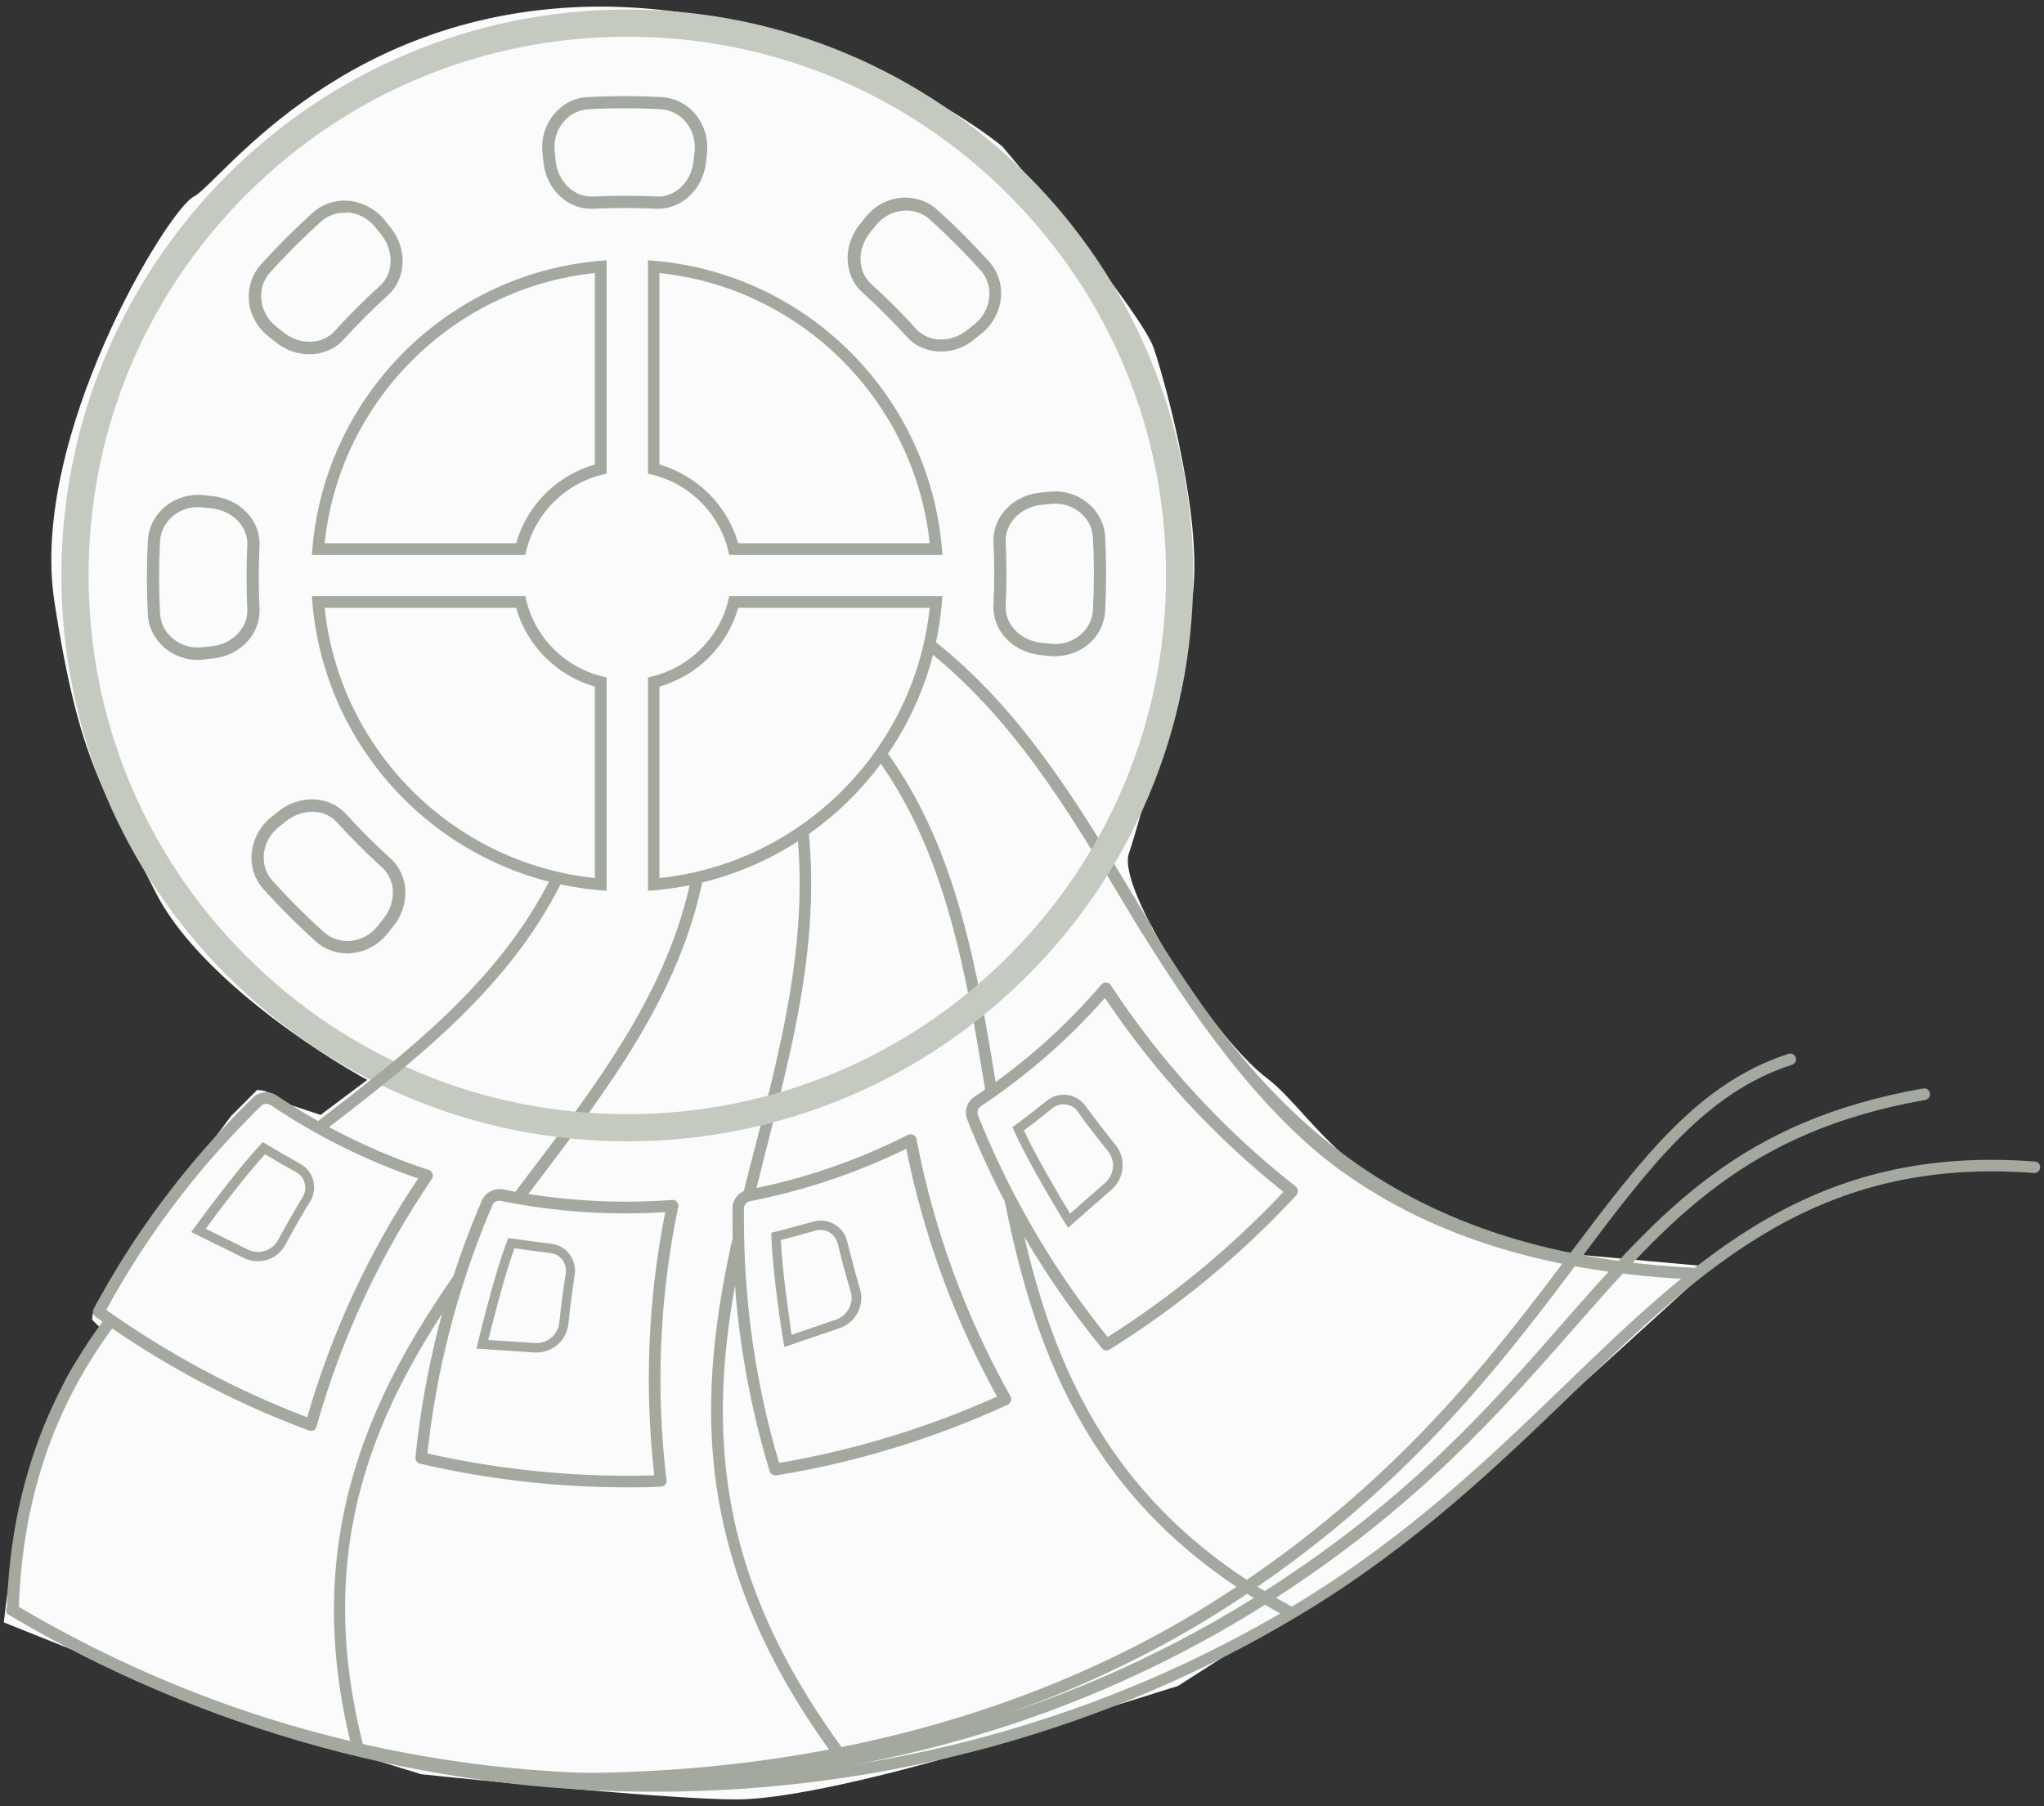 <?xml version="1.0" encoding="UTF-8"?> <svg xmlns="http://www.w3.org/2000/svg" width="232" height="205" viewBox="0 0 232 205" fill="none"><rect x="0" y="0" width="232" height="205" fill="#333333" stroke="none"/><path d="M12.137 151.126C5.278 155.699 1.658 174.943 0.705 183.993L29.285 195.426L47.862 201.142C56.912 202.095 76.728 204 83.587 204C90.446 204 104.546 200.189 110.738 198.284L133.602 191.139C140.271 186.852 154.179 177.992 156.466 176.849C158.752 175.706 182.188 154.461 193.62 143.982L177.901 142.553C153.608 138.267 149.321 126.833 143.605 122.546C137.889 118.259 126.457 101.111 127.886 96.825C129.315 92.539 133.602 76.819 135.031 68.245C136.46 59.67 132.173 43.952 130.744 39.665C129.601 36.236 118.836 22.993 113.596 16.801C106.451 11.085 86.731 -0.062 65.01 1.082C37.859 2.511 24.998 21.088 22.14 22.517C19.282 23.946 3.563 49.668 6.421 68.245C9.279 86.822 12.137 89.68 17.853 101.111C22.426 110.257 35.954 119.212 42.146 122.546L36.43 126.833L32.143 125.404C31 124.261 29.761 123.975 29.285 123.975L26.427 126.833L22.14 132.549L17.853 138.265C16.424 140.647 13.28 145.696 12.137 146.839C10.994 147.983 10.708 149.221 10.708 149.697L12.137 151.126Z" fill="#FBFBFB" stroke="#FBFBFB" stroke-width="0.5"></path><path d="M67.519 30.991V52.723C63.19 53.968 59.822 57.335 58.577 61.664H36.846C38.543 45.535 51.39 32.689 67.519 30.991ZM74.848 30.991C90.977 32.689 103.823 45.535 105.521 61.664H83.789C82.544 57.363 79.177 53.996 74.848 52.723V30.991ZM105.521 68.993C103.823 85.122 90.977 97.969 74.848 99.667V77.935C79.177 76.69 82.544 73.323 83.789 68.993H105.521ZM58.577 68.993C59.822 73.323 63.19 76.69 67.519 77.935V99.667C51.39 97.969 38.543 85.122 36.846 68.993H58.577ZM73.546 29.548V53.77C78.187 54.703 81.837 58.354 82.771 62.994H106.964C105.804 45.054 91.458 30.708 73.546 29.548ZM68.849 29.548C50.909 30.708 36.562 45.054 35.402 62.994H59.624C60.558 58.354 64.208 54.703 68.849 53.77V29.548ZM106.964 67.663H82.771C81.837 72.304 78.187 75.954 73.546 76.888V101.11C91.458 99.95 105.804 85.603 106.964 67.663ZM59.624 67.663H35.402C36.562 85.603 50.909 99.95 68.849 101.11V76.888C64.208 75.954 60.558 72.304 59.624 67.663Z" fill="#A4A9A0"></path><path d="M35.123 40.217C33.793 40.217 32.435 39.764 31.274 38.83L30.426 38.151C29.18 37.133 28.36 35.661 28.247 34.077C28.134 32.577 28.615 31.134 29.605 30.03C31.444 27.993 33.425 26.012 35.491 24.145C36.594 23.154 38.037 22.673 39.537 22.786C41.122 22.928 42.621 23.72 43.64 24.965L44.319 25.814C46.272 28.219 46.13 31.615 44.036 33.511C42.282 35.095 40.584 36.793 38.971 38.576C37.981 39.651 36.566 40.217 35.123 40.217ZM39.084 24.145C38.094 24.145 37.16 24.512 36.424 25.163C34.415 26.974 32.463 28.927 30.652 30.936C29.916 31.756 29.548 32.831 29.662 33.935C29.746 35.152 30.369 36.284 31.331 37.048L32.18 37.727C34.019 39.198 36.566 39.142 37.981 37.585C39.594 35.803 41.348 34.048 43.131 32.435C44.687 31.021 44.744 28.474 43.272 26.635L42.593 25.786C41.829 24.824 40.669 24.201 39.48 24.116C39.311 24.145 39.197 24.145 39.084 24.145Z" fill="#A4A9A0"></path><path d="M22.468 74.91C21.081 74.91 19.723 74.429 18.676 73.524C17.516 72.533 16.837 71.175 16.78 69.704C16.639 66.959 16.639 64.158 16.78 61.385C16.865 59.885 17.544 58.527 18.676 57.565C19.893 56.518 21.506 56.036 23.118 56.206L24.194 56.319C27.278 56.659 29.598 59.121 29.457 61.95C29.344 64.327 29.344 66.733 29.457 69.109C29.598 71.939 27.278 74.429 24.194 74.74L23.118 74.854C22.892 74.882 22.694 74.91 22.468 74.91ZM22.468 57.565C21.392 57.565 20.374 57.932 19.581 58.611C18.732 59.347 18.223 60.338 18.166 61.441C18.025 64.158 18.025 66.902 18.166 69.619C18.223 70.722 18.732 71.741 19.581 72.448C20.515 73.241 21.732 73.609 22.977 73.467L24.052 73.354C26.401 73.099 28.155 71.26 28.07 69.166C27.957 66.761 27.957 64.299 28.07 61.894C28.183 59.8 26.401 57.961 24.052 57.706L22.977 57.593C22.807 57.593 22.637 57.565 22.468 57.565Z" fill="#A4A9A0"></path><path d="M39.395 108.215C38.065 108.215 36.792 107.734 35.801 106.828C33.764 104.989 31.783 103.008 29.916 100.943C28.925 99.839 28.444 98.396 28.557 96.896C28.699 95.311 29.491 93.812 30.736 92.793L31.585 92.114C33.99 90.162 37.386 90.303 39.282 92.397C40.866 94.151 42.564 95.849 44.347 97.462C46.441 99.358 46.582 102.753 44.63 105.159L43.951 106.008C42.932 107.253 41.461 108.073 39.876 108.186C39.678 108.215 39.536 108.215 39.395 108.215ZM35.433 92.142C34.415 92.142 33.368 92.51 32.462 93.218L31.613 93.897C30.651 94.661 30.029 95.821 29.944 97.009C29.859 98.141 30.198 99.188 30.962 100.009C32.773 102.018 34.726 103.97 36.735 105.781C37.556 106.517 38.631 106.885 39.734 106.8C40.951 106.715 42.083 106.092 42.847 105.13L43.526 104.281C44.998 102.442 44.941 99.895 43.385 98.481C41.602 96.868 39.848 95.113 38.235 93.331C37.527 92.538 36.509 92.142 35.433 92.142Z" fill="#A4A9A0"></path><path d="M119.753 74.486C119.527 74.486 119.329 74.486 119.102 74.457L118.027 74.344C114.943 74.004 112.622 71.543 112.764 68.713C112.877 66.336 112.877 63.931 112.764 61.554C112.622 58.724 114.943 56.234 118.027 55.923L119.102 55.81C120.715 55.64 122.328 56.121 123.545 57.168C124.705 58.158 125.384 59.517 125.441 60.988C125.582 63.733 125.582 66.534 125.441 69.307C125.356 70.807 124.677 72.165 123.545 73.127C122.47 74.004 121.14 74.486 119.753 74.486ZM114.15 68.77C114.037 70.864 115.82 72.703 118.169 72.957L119.244 73.071C120.489 73.212 121.706 72.844 122.639 72.052C123.488 71.316 123.998 70.326 124.054 69.222C124.196 66.506 124.196 63.761 124.054 61.045C123.998 59.941 123.488 58.922 122.639 58.215C121.706 57.423 120.489 57.055 119.244 57.196L118.169 57.309C115.82 57.564 114.066 59.404 114.15 61.497C114.264 63.903 114.264 66.336 114.15 68.77Z" fill="#A4A9A0"></path><path d="M106.801 39.904C105.329 39.904 103.943 39.339 102.924 38.235C101.339 36.48 99.642 34.783 97.859 33.17C95.765 31.274 95.652 27.878 97.576 25.473L98.255 24.624C99.274 23.379 100.745 22.559 102.33 22.445C103.83 22.332 105.273 22.813 106.376 23.804C108.414 25.643 110.394 27.624 112.262 29.689C113.252 30.793 113.733 32.236 113.62 33.736C113.479 35.32 112.686 36.82 111.441 37.839L110.592 38.518C109.489 39.452 108.131 39.904 106.801 39.904ZM103.971 37.329C105.386 38.886 107.933 38.942 109.772 37.471L110.621 36.792C111.583 36.028 112.205 34.868 112.29 33.679C112.375 32.547 112.036 31.5 111.3 30.68C109.489 28.671 107.536 26.718 105.527 24.907C104.707 24.172 103.631 23.804 102.528 23.917C101.311 24.002 100.179 24.624 99.415 25.586L98.736 26.435C97.265 28.274 97.321 30.821 98.878 32.236C100.604 33.792 102.358 35.518 103.971 37.329Z" fill="#A4A9A0"></path><path d="M74.702 23.693C74.617 23.693 74.532 23.693 74.476 23.693C72.099 23.579 69.694 23.579 67.317 23.693C64.487 23.834 61.997 21.514 61.686 18.43L61.572 17.354C61.403 15.741 61.884 14.128 62.931 12.912C63.921 11.752 65.279 11.072 66.751 11.016C69.496 10.874 72.297 10.874 75.07 11.016C76.57 11.101 77.928 11.78 78.89 12.912C79.909 14.128 80.418 15.741 80.248 17.354L80.135 18.43C79.795 21.429 77.447 23.693 74.702 23.693ZM70.882 12.289C69.524 12.289 68.166 12.317 66.807 12.402C65.704 12.459 64.685 12.968 63.978 13.817C63.185 14.751 62.818 15.968 62.959 17.213L63.072 18.288C63.327 20.637 65.166 22.391 67.26 22.306C69.665 22.193 72.127 22.193 74.532 22.306C76.626 22.419 78.466 20.637 78.72 18.288L78.833 17.213C78.975 15.968 78.607 14.751 77.815 13.817C77.079 12.968 76.089 12.459 74.985 12.402C73.627 12.317 72.269 12.289 70.882 12.289Z" fill="#A4A9A0"></path><path d="M192.701 145.256C175.977 144.52 162.735 140.474 152.237 132.918C142.701 126.042 134.804 114.284 129.314 105.399H130.743C142.119 123.82 156.509 142.313 192.757 143.926L192.701 145.256Z" fill="#A4A9A0"></path><path d="M129.67 106.006C128.877 104.733 128.113 103.431 127.349 102.158C121.209 91.943 114.899 81.388 105.023 73.635L105.844 72.588C115.918 80.483 122.313 91.15 128.51 101.45C129.274 102.724 130.038 104.025 130.83 105.299L129.67 106.006Z" fill="#A4A9A0"></path><path d="M146.248 183.651C123.922 171.71 117.584 153.883 114.047 136.396L115.349 136.141C118.801 153.317 125.026 170.833 146.871 182.491L146.248 183.651Z" fill="#A4A9A0"></path><path d="M111.861 123.946C109.682 110.647 107.418 96.923 99.523 86.057L100.599 85.293C108.663 96.385 110.955 110.279 113.162 123.72L111.861 123.946Z" fill="#A4A9A0"></path><path d="M95.93 201.056C87.752 190.388 82.998 179.89 81.357 168.94C79.744 158.187 81.47 148.113 83.14 140.586L84.441 140.869C79.999 160.903 80.451 178.674 96.977 200.264L95.93 201.056Z" fill="#A4A9A0"></path><path d="M85.596 135.917L84.322 135.605C84.803 133.681 85.284 131.757 85.794 129.861C88.708 118.486 91.736 106.715 90.463 94.321L91.764 94.179C93.066 106.799 90.01 118.684 87.039 130.172C86.558 132.097 86.077 133.992 85.596 135.917Z" fill="#A4A9A0"></path><path d="M40.045 198.791C33.848 174.965 42.195 158.355 51.194 145.226L51.42 144.886L52.495 145.65L52.269 145.99C42.988 159.487 35.263 175.22 41.318 198.48L40.045 198.791Z" fill="#A4A9A0"></path><path d="M59.309 136.368L58.262 135.576L59.507 133.934C67.911 122.87 75.862 112.429 78.494 99.498L79.795 99.752C77.107 112.967 69.071 123.521 60.582 134.727L59.309 136.368Z" fill="#A4A9A0"></path><path d="M71.375 202.666C46.559 202.666 22.224 195.96 1.03 183.283C0.719 183.085 0.606 182.689 0.804 182.378C1.002 182.066 1.398 181.953 1.709 182.151C22.705 194.715 46.785 201.336 71.375 201.336C97.465 201.336 122.507 194.121 143.786 180.453C159.972 170.069 169.281 159.457 177.487 150.063C188.693 137.301 197.549 127.199 218.291 123.549C218.659 123.493 218.998 123.719 219.055 124.087C219.111 124.455 218.885 124.794 218.517 124.851C198.257 128.416 189.541 138.348 178.506 150.94C170.215 160.363 160.849 171.059 144.522 181.557C123.016 195.366 97.748 202.666 71.375 202.666Z" fill="#A4A9A0"></path><path d="M65.036 202.554C64.668 202.554 64.385 202.271 64.385 201.903C64.385 201.535 64.668 201.252 65.036 201.252C92.823 201.252 118.233 194.348 138.522 181.303C158.471 168.485 169.421 153.94 178.222 142.254C186.371 131.444 192.794 122.899 203.009 119.616C203.349 119.503 203.717 119.701 203.83 120.041C203.943 120.38 203.745 120.748 203.406 120.861C193.587 124.002 187.248 132.406 179.269 143.046C170.412 154.817 159.404 169.475 139.229 182.435C118.714 195.593 93.049 202.554 65.036 202.554Z" fill="#A4A9A0"></path><path d="M114.792 21.725C103.154 10.086 87.662 3.667 71.202 3.667C54.742 3.667 39.25 10.086 27.611 21.725C15.973 33.364 9.553 48.856 9.553 65.316C9.553 81.775 15.973 97.267 27.611 108.906C39.25 120.545 54.742 126.964 71.202 126.964C87.662 126.964 103.154 120.545 114.792 108.906C126.431 97.267 132.851 81.775 132.851 65.316C132.851 48.856 126.431 33.364 114.792 21.725ZM7.469 65.316C7.469 30.108 35.994 1.583 71.202 1.583C106.41 1.583 134.935 30.108 134.935 65.316C134.935 100.523 106.41 129.049 71.202 129.049C35.994 129.049 7.469 100.523 7.469 65.316Z" fill="#C5CAC0" stroke="#C5CAC0"></path><path d="M125.581 153.288C125.383 153.288 125.213 153.203 125.072 153.033C118.96 145.591 113.98 137.272 110.273 128.302C110.131 127.991 110.018 127.68 109.905 127.369L109.792 127.086C109.395 126.123 109.763 125.02 110.641 124.454C115.989 120.917 120.827 116.644 125.015 111.749C125.157 111.579 125.355 111.494 125.553 111.522C125.751 111.522 125.949 111.636 126.062 111.805C131.778 120.521 138.852 128.217 147.058 134.669C147.2 134.782 147.285 134.952 147.313 135.15C147.341 135.348 147.256 135.518 147.143 135.659C140.889 142.422 133.759 148.308 125.949 153.175C125.836 153.26 125.694 153.288 125.581 153.288ZM125.411 113.277C121.28 117.974 116.526 122.105 111.348 125.558C111.008 125.784 110.867 126.208 111.008 126.605L111.122 126.887C111.235 127.199 111.376 127.482 111.489 127.793C115.083 136.452 119.865 144.516 125.723 151.76C133.023 147.148 139.729 141.602 145.672 135.292C137.805 129.01 130.986 121.624 125.411 113.277Z" fill="#A4A9A0"></path><path d="M121.23 139.37L120.89 138.832C120.721 138.549 116.787 132.154 115.09 128.334L114.92 127.938L115.259 127.683C116.391 126.863 117.58 125.929 118.825 124.939C119.476 124.401 120.325 124.175 121.145 124.288C121.994 124.401 122.701 124.854 123.211 125.533C124.201 126.891 125.333 128.362 126.606 129.947C127.851 131.475 127.653 133.71 126.182 135.012C124.173 136.766 121.711 138.945 121.711 138.945L121.23 139.37ZM116.222 128.306C117.665 131.447 120.494 136.172 121.456 137.757C122.277 137.049 123.975 135.521 125.446 134.248C126.493 133.314 126.635 131.758 125.757 130.654C124.456 129.07 123.296 127.57 122.334 126.184C122.022 125.731 121.541 125.448 120.975 125.363C120.438 125.278 119.872 125.448 119.447 125.787C118.344 126.693 117.269 127.542 116.222 128.306Z" fill="#A4A9A0"></path><path d="M87.979 167.466C87.696 167.466 87.442 167.268 87.357 166.985C84.555 157.788 83.141 148.196 83.141 138.462C83.141 138.009 83.141 137.585 83.141 137.132C83.141 136.113 83.905 135.236 84.923 135.038C91.205 133.821 97.317 131.727 103.061 128.813C103.259 128.728 103.458 128.728 103.656 128.813C103.854 128.898 103.967 129.067 104.023 129.294C105.976 139.537 109.57 149.356 114.691 158.496C114.776 158.666 114.804 158.835 114.748 159.033C114.691 159.203 114.55 159.345 114.408 159.43C106.033 163.278 97.204 165.994 88.121 167.466C88.036 167.466 88.008 167.466 87.979 167.466ZM102.863 130.397C97.232 133.142 91.262 135.151 85.15 136.34C84.754 136.424 84.442 136.764 84.442 137.16C84.442 137.613 84.442 138.037 84.442 138.462C84.442 147.856 85.772 157.138 88.432 166.051C96.949 164.608 105.269 162.061 113.163 158.524C108.296 149.696 104.844 140.244 102.863 130.397Z" fill="#A4A9A0"></path><path d="M89.026 152.895L88.913 152.273C88.856 151.961 87.668 144.519 87.555 140.36V139.935L87.979 139.822C89.337 139.482 90.781 139.086 92.308 138.662C93.129 138.436 93.978 138.52 94.714 138.973C95.449 139.398 95.959 140.077 96.157 140.897C96.553 142.51 97.034 144.321 97.6 146.274C98.166 148.17 97.147 150.15 95.251 150.773C92.705 151.622 89.62 152.697 89.62 152.697L89.026 152.895ZM88.63 140.756C88.772 144.208 89.592 149.669 89.847 151.509C90.865 151.169 93.016 150.433 94.883 149.782C96.213 149.33 96.949 147.915 96.553 146.585C95.959 144.632 95.478 142.793 95.082 141.152C94.94 140.614 94.629 140.162 94.148 139.879C93.667 139.596 93.101 139.539 92.563 139.681C91.205 140.077 89.875 140.445 88.63 140.756Z" fill="#A4A9A0"></path><path d="M74.293 203.377C48.486 203.377 23.161 196.445 1.09 183.343L0.75 183.145L0.778 182.523C1.203 169.874 4.853 159.121 11.899 149.67C12.125 149.387 12.521 149.331 12.833 149.529C13.116 149.755 13.172 150.151 12.974 150.463C6.126 159.659 2.561 170.101 2.137 182.41C23.925 195.256 48.882 202.076 74.321 202.076C100.241 202.076 125.368 195.171 147.015 182.127C159.72 174.458 169.256 165.29 177.66 157.169C192.827 142.54 205.956 129.919 230.971 131.844C231.338 131.872 231.593 132.183 231.565 132.551C231.536 132.919 231.197 133.174 230.857 133.145C206.409 131.278 193.506 143.7 178.565 158.103C170.105 166.252 160.512 175.505 147.666 183.23C125.821 196.416 100.439 203.377 74.293 203.377Z" fill="#A4A9A0"></path><path d="M36.359 128.561C36.161 128.561 35.963 128.476 35.821 128.306C35.595 128.023 35.651 127.599 35.934 127.372C46.121 119.534 56.648 111.413 62.562 99.585C62.731 99.246 63.127 99.132 63.439 99.302C63.778 99.472 63.892 99.868 63.722 100.179C57.694 112.262 47.027 120.468 36.727 128.419C36.642 128.504 36.5 128.561 36.359 128.561Z" fill="#A4A9A0"></path><path d="M71.207 168.826C63.255 168.826 55.332 167.921 47.664 166.138C47.353 166.053 47.126 165.77 47.155 165.431C48.117 155.838 50.465 146.416 54.172 137.502L54.682 136.285C55.078 135.352 56.125 134.814 57.143 135.012C63.453 136.285 69.905 136.682 76.3 136.201C76.498 136.172 76.696 136.257 76.838 136.427C76.979 136.597 77.036 136.795 76.979 136.993C74.857 147.208 74.404 157.649 75.649 168.006C75.678 168.176 75.621 168.374 75.508 168.515C75.395 168.657 75.225 168.742 75.027 168.742C73.754 168.826 72.48 168.826 71.207 168.826ZM48.513 164.978C56.917 166.874 65.604 167.723 74.263 167.468C73.131 157.479 73.555 147.434 75.508 137.587C69.283 137.983 63.029 137.559 56.86 136.314C56.436 136.229 56.04 136.427 55.898 136.795L55.389 137.983C51.824 146.642 49.503 155.725 48.513 164.978Z" fill="#A4A9A0"></path><path d="M60.905 153.515C60.821 153.515 60.736 153.515 60.651 153.515C57.991 153.345 54.708 153.119 54.708 153.119L54.086 153.091L54.227 152.468C54.312 152.157 56.038 144.828 57.538 140.923L57.68 140.527L58.104 140.583C59.462 140.782 60.962 140.98 62.547 141.178C63.395 141.263 64.131 141.687 64.641 142.366C65.15 143.045 65.348 143.866 65.235 144.686C64.98 146.328 64.725 148.195 64.527 150.204C64.329 152.128 62.773 153.515 60.905 153.515ZM55.416 152.1C56.491 152.157 58.783 152.327 60.736 152.44C62.122 152.525 63.339 151.506 63.48 150.119C63.707 148.082 63.933 146.186 64.216 144.545C64.301 144.007 64.159 143.47 63.848 143.017C63.509 142.564 63.028 142.31 62.462 142.225C61.019 142.055 59.66 141.885 58.387 141.687C57.199 144.969 55.869 150.317 55.416 152.1Z" fill="#A4A9A0"></path><path d="M35.29 162.402C35.205 162.402 35.12 162.402 35.064 162.374C26.433 159.177 18.284 154.819 10.814 149.443C10.531 149.245 10.474 148.877 10.616 148.594C15.143 140.133 20.916 132.38 27.763 125.532C28.103 125.193 28.386 124.91 28.697 124.598C29.433 123.891 30.593 123.778 31.442 124.372C36.762 127.937 42.562 130.795 48.674 132.804C48.873 132.861 49.014 133.031 49.099 133.229C49.155 133.427 49.127 133.653 49.014 133.823C43.157 142.425 38.742 151.904 35.913 161.95C35.856 162.12 35.743 162.289 35.573 162.374C35.517 162.374 35.403 162.402 35.29 162.402ZM12.059 148.679C19.105 153.687 26.773 157.79 34.866 160.874C37.667 151.197 41.883 142.086 47.458 133.766C41.544 131.729 35.913 128.928 30.734 125.447C30.395 125.221 29.914 125.249 29.631 125.532C29.32 125.815 29.037 126.126 28.725 126.438C22.104 133.059 16.501 140.529 12.059 148.679Z" fill="#A4A9A0"></path><path d="M29.266 143.16C28.729 143.16 28.163 143.046 27.625 142.763C25.22 141.575 22.277 140.132 22.277 140.132L21.711 139.849L22.079 139.339C22.277 139.085 26.691 132.973 29.549 129.945L29.832 129.634L30.2 129.86C31.388 130.568 32.69 131.332 34.077 132.096C34.812 132.52 35.35 133.171 35.548 133.991C35.774 134.812 35.633 135.661 35.208 136.368C34.331 137.783 33.397 139.396 32.435 141.207C31.813 142.452 30.568 143.16 29.266 143.16ZM23.352 139.481C24.314 139.962 26.38 140.952 28.134 141.83C29.379 142.452 30.907 141.971 31.558 140.754C32.548 138.943 33.482 137.302 34.359 135.859C34.642 135.378 34.727 134.84 34.586 134.303C34.444 133.765 34.105 133.312 33.624 133.058C32.35 132.35 31.162 131.671 30.087 131.02C27.738 133.567 24.427 137.981 23.352 139.481Z" fill="#A4A9A0"></path></svg> 